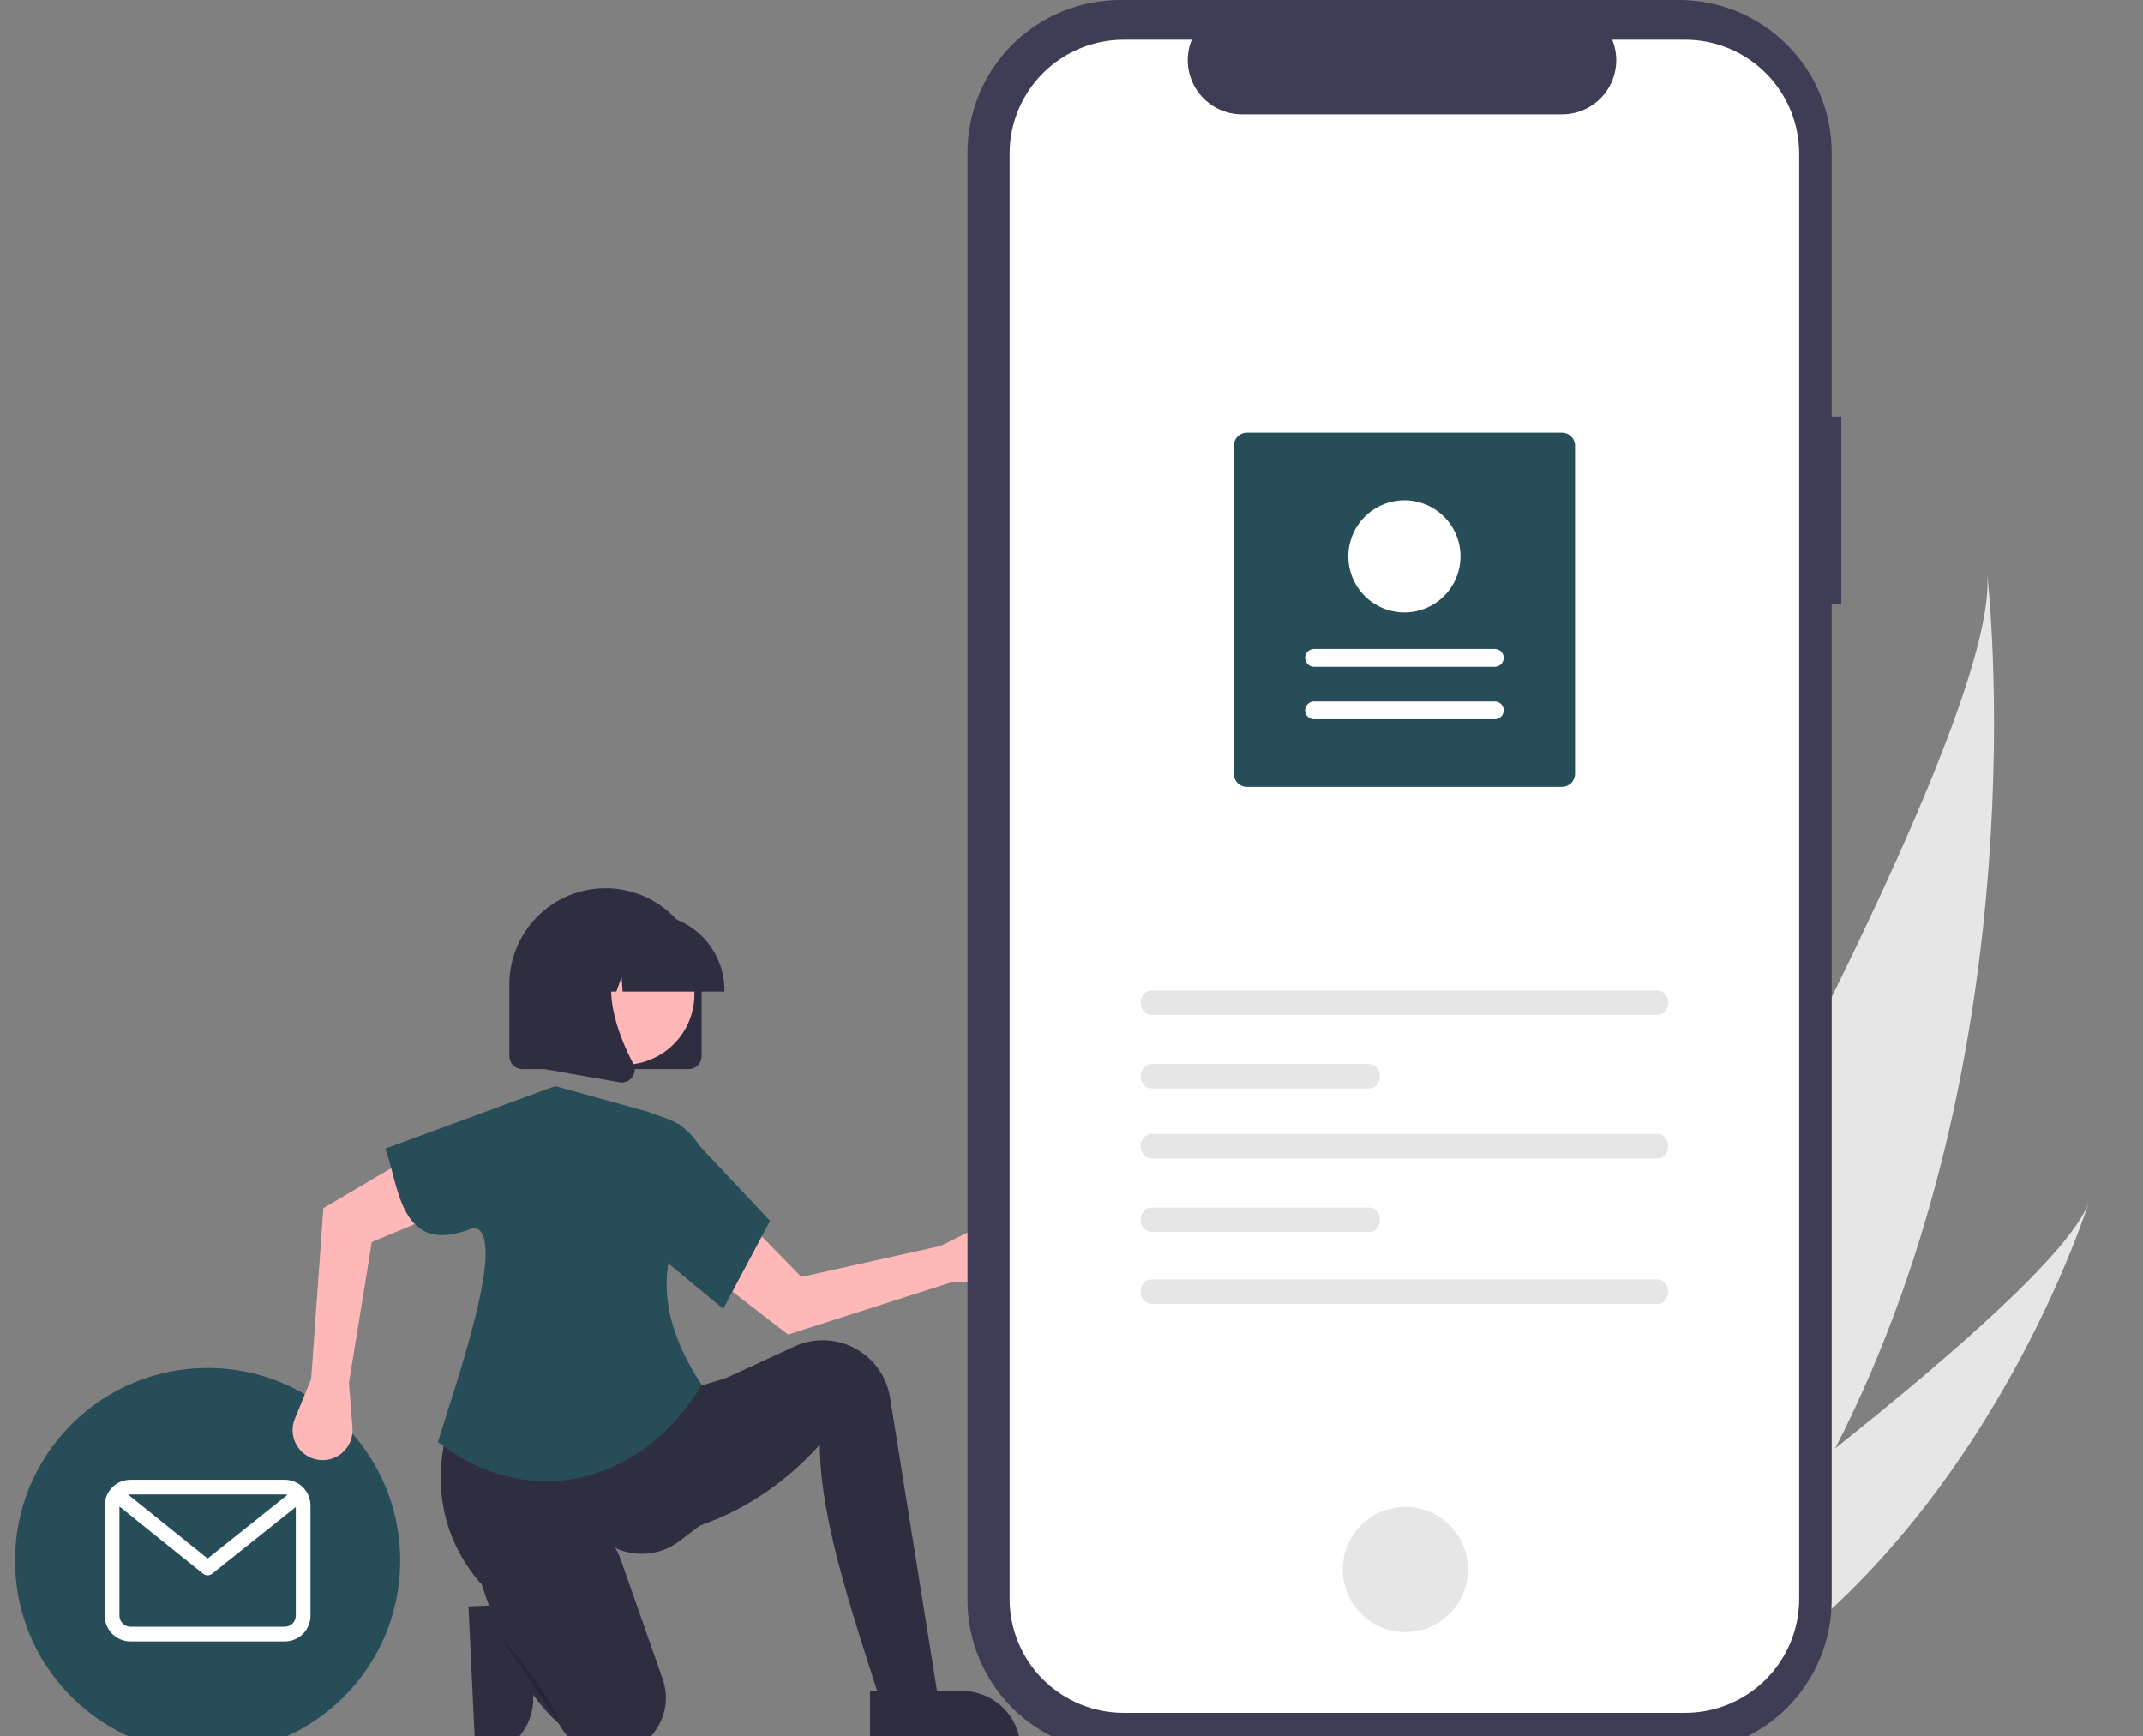 <svg xmlns="http://www.w3.org/2000/svg" width="890" height="721" viewBox="0 0 890 721" fill="none"><rect x="0" y="0" width="890" height="721" fill="#808080" stroke="none"/><g clip-path="url(#clip0_18_2)"><path d="M219.677 665.91L221.488 704.066L221.488 704.068C221.793 710.517 219.524 716.823 215.18 721.6C210.836 726.376 204.773 729.231 198.324 729.537L197.534 729.575L194.57 667.101L219.677 665.91Z" fill="#2F2E41"></path><path d="M762.171 601.427C743.998 636.892 720.947 671.191 691.782 702.235C691.134 702.936 690.48 703.619 689.82 704.314L620.719 671.601C621.142 670.899 621.605 670.111 622.104 669.249C651.787 618.462 830.969 308.657 825.307 238.49C825.966 244.277 847.205 435.659 762.171 601.427Z" fill="#E6E6E6"></path><path d="M705.113 708.546C704.146 709.096 703.154 709.634 702.156 710.154L650.318 685.614C651.043 685.099 651.887 684.491 652.857 683.808C668.739 672.405 715.963 638.194 762.171 601.427C811.829 561.916 860.323 519.463 867.525 499.199C866.062 503.846 820.611 645.096 705.113 708.546Z" fill="#E6E6E6"></path><path d="M86.23 728.051C130.413 728.051 166.23 692.234 166.23 648.051C166.23 603.868 130.413 568.051 86.23 568.051C42.047 568.051 6.23 603.868 6.23 648.051C6.23 692.234 42.047 728.051 86.23 728.051Z" fill="#264D58"></path><path d="M118.275 614.479H54.184C51.352 614.483 48.637 615.609 46.635 617.612C44.632 619.614 43.506 622.329 43.503 625.161V670.94C43.506 673.772 44.632 676.487 46.635 678.49C48.637 680.492 51.352 681.619 54.184 681.622H118.275C121.107 681.619 123.822 680.492 125.825 678.49C127.827 676.487 128.954 673.772 128.957 670.94V625.161C128.954 622.329 127.827 619.614 125.825 617.612C123.822 615.609 121.107 614.483 118.275 614.479ZM118.275 620.583C118.658 620.585 119.039 620.635 119.409 620.731L86.237 647.193L53.259 620.677C53.564 620.615 53.874 620.583 54.184 620.583H118.275ZM118.275 675.518H54.184C52.971 675.517 51.807 675.034 50.949 674.176C50.091 673.317 49.608 672.154 49.606 670.94V625.572L84.317 653.481C84.858 653.916 85.53 654.153 86.224 654.154C86.918 654.156 87.591 653.921 88.133 653.488L122.853 625.792V670.94C122.852 672.154 122.369 673.317 121.511 674.176C120.652 675.034 119.489 675.517 118.275 675.518Z" fill="white"></path><path d="M394.968 532.551L412.868 532.699C414.68 532.713 416.472 532.333 418.122 531.584C419.771 530.835 421.237 529.735 422.417 528.361C423.597 526.987 424.464 525.373 424.956 523.629C425.448 521.886 425.554 520.057 425.267 518.268C424.957 516.344 424.201 514.519 423.057 512.94C421.914 511.361 420.415 510.073 418.683 509.178C416.951 508.284 415.033 507.809 413.084 507.792C411.134 507.774 409.208 508.214 407.46 509.077L390.579 517.407L332.843 530.282L308.108 504.993L293.9 528.394L327.278 554.182L394.968 532.551Z" fill="#FFB8B8"></path><path d="M391.613 717.49L370.524 721.546C356.119 676.137 340.511 633.135 340.512 599.875C320.126 622.564 294.845 635.545 265.076 639.621L268.321 589.331L292.655 576.353L329.898 559.163C333.159 557.658 336.676 556.788 340.263 556.6C347.235 556.233 354.097 558.458 359.527 562.847C364.957 567.236 368.572 573.479 369.675 580.373L391.613 717.49Z" fill="#2F2E41"></path><path d="M290.627 633.538L282.222 639.926C278.607 642.673 274.337 644.427 269.836 645.013C265.334 645.6 260.757 645 256.559 643.271C232.484 625.225 215.38 630.549 199.878 657.787C181.284 636.802 176.696 606.493 193.291 575.136L285.355 577.164L304.011 571.486L290.627 633.538Z" fill="#2F2E41"></path><path d="M259.967 727.517C254.691 729.14 249.013 728.855 243.927 726.712C238.84 724.569 234.67 720.705 232.147 715.796C223.873 708.508 216.892 698.075 210.838 685.387C206.493 676.08 202.763 666.498 199.67 656.704C195.481 643.764 202.486 629.627 215.525 625.756C215.913 625.641 216.305 625.532 216.702 625.43C234.109 620.961 251.984 631.001 257.934 647.958L275.235 697.266C276.257 700.179 276.695 703.265 276.525 706.347C276.354 709.429 275.578 712.448 274.241 715.23C272.904 718.013 271.032 720.505 268.732 722.564C266.432 724.622 263.749 726.208 260.836 727.23C260.548 727.331 260.258 727.427 259.967 727.517Z" fill="#2F2E41"></path><path opacity="0.2" d="M207.891 679.772C207.891 679.772 228.17 702.484 232.225 715.462Z" fill="black"></path><path d="M129.244 572.587L122.457 589.151C121.77 590.827 121.458 592.633 121.54 594.442C121.623 596.251 122.1 598.021 122.937 599.627C123.774 601.234 124.951 602.638 126.387 603.743C127.822 604.847 129.481 605.625 131.248 606.023C133.15 606.451 135.126 606.426 137.017 605.951C138.907 605.476 140.66 604.563 142.134 603.287C143.607 602.011 144.761 600.407 145.501 598.604C146.242 596.801 146.549 594.849 146.397 592.905L144.935 574.138L154.431 515.751L187.099 502.181L170.652 480.296L134.309 501.705L129.244 572.587Z" fill="#FFB8B8"></path><path d="M291.438 575.136C268.132 614.283 221.671 629.442 181.878 598.787C188.878 575.787 211.478 512.221 196.878 509.787C165.878 522.787 165.833 492.264 160.034 476.988L230.603 451.032L268.727 461.577L276.541 464.35C281.627 466.155 286.038 469.473 289.182 473.86C292.325 478.247 294.05 483.491 294.124 488.887C278.109 512.022 266.254 536.702 291.438 575.136Z" fill="#264D58"></path><path d="M300.361 543.502L272.377 520.384L281.705 466.444L319.828 507.001L300.361 543.502Z" fill="#264D58"></path><path d="M764.705 172.945H760.705V63.4C760.705 46.585 754.025 30.459 742.135 18.569C730.245 6.68 714.119 -1.90735e-06 697.305 -1.90735e-06H465.218C448.403 -1.90735e-06 432.277 6.68 420.387 18.569C408.497 30.459 401.818 46.585 401.818 63.4V664.374C401.818 681.189 408.497 697.315 420.387 709.205C432.277 721.094 448.403 727.774 465.218 727.774H697.303C714.118 727.774 730.244 721.094 742.134 709.205C754.024 697.315 760.703 681.189 760.703 664.374V250.921H764.703L764.705 172.945Z" fill="#3F3D56"></path><path d="M699.862 16.493H669.568C670.961 19.909 671.494 23.615 671.118 27.285C670.741 30.955 669.468 34.477 667.411 37.539C665.353 40.601 662.574 43.11 659.318 44.845C656.062 46.58 652.429 47.487 648.74 47.487H515.781C512.092 47.487 508.459 46.579 505.204 44.844C501.948 43.11 499.169 40.601 497.112 37.539C495.054 34.477 493.781 30.957 493.405 27.287C493.028 23.617 493.56 19.912 494.953 16.496H466.654C454.096 16.496 442.053 21.484 433.173 30.364C424.294 39.243 419.305 51.286 419.305 63.844V663.933C419.305 676.49 424.294 688.534 433.173 697.413C442.053 706.293 454.096 711.281 466.654 711.281H699.854C712.411 711.281 724.454 706.293 733.334 697.413C742.213 688.534 747.202 676.49 747.202 663.933V63.841C747.202 51.283 742.213 39.24 733.334 30.361C724.454 21.481 712.411 16.493 699.854 16.493L699.862 16.493Z" fill="white"></path><path d="M583.659 677.746C598.018 677.746 609.659 666.105 609.659 651.746C609.659 637.387 598.018 625.746 583.659 625.746C569.299 625.746 557.659 637.387 557.659 651.746C557.659 666.105 569.299 677.746 583.659 677.746Z" fill="#E6E6E6"></path><path d="M478.182 411.298C475.725 411.298 473.725 413.581 473.725 416.386C473.725 419.191 475.725 421.474 478.182 421.474H688.325C690.782 421.474 692.782 419.191 692.782 416.386C692.782 413.581 690.782 411.298 688.325 411.298H478.182Z" fill="#E6E6E6"></path><path d="M478.182 531.298C475.725 531.298 473.725 533.581 473.725 536.386C473.725 539.191 475.725 541.474 478.182 541.474H688.325C690.782 541.474 692.782 539.191 692.782 536.386C692.782 533.581 690.782 531.298 688.325 531.298H478.182Z" fill="#E6E6E6"></path><path d="M478.182 441.826C475.725 441.826 473.725 444.108 473.725 446.913C473.725 449.719 475.725 452.001 478.182 452.001H568.607C571.065 452.001 573.065 449.719 573.065 446.913C573.065 444.108 571.065 441.826 568.607 441.826H478.182Z" fill="#E6E6E6"></path><path d="M478.182 470.924C475.725 470.924 473.725 473.207 473.725 476.012C473.725 478.817 475.725 481.1 478.182 481.1H688.325C690.782 481.1 692.782 478.817 692.782 476.012C692.782 473.207 690.782 470.924 688.325 470.924H478.182Z" fill="#E6E6E6"></path><path d="M478.182 501.451C475.725 501.451 473.725 503.734 473.725 506.539C473.725 509.344 475.725 511.627 478.182 511.627H568.607C571.065 511.627 573.065 509.344 573.065 506.539C573.065 503.734 571.065 501.451 568.607 501.451H478.182Z" fill="#E6E6E6"></path><path d="M517.853 179.627H648.667C650.112 179.629 651.497 180.204 652.519 181.225C653.541 182.247 654.116 183.633 654.117 185.078V321.315C654.116 322.76 653.541 324.145 652.519 325.167C651.497 326.189 650.112 326.763 648.667 326.765H517.853C516.408 326.763 515.023 326.189 514.001 325.167C512.979 324.145 512.404 322.76 512.403 321.315V185.078C512.404 183.633 512.979 182.247 514.001 181.225C515.023 180.204 516.408 179.629 517.853 179.627Z" fill="#264D58"></path><path d="M620.793 298.671C621.279 298.672 621.761 298.577 622.211 298.391C622.661 298.206 623.069 297.934 623.414 297.59C623.758 297.247 624.032 296.839 624.218 296.389C624.405 295.94 624.501 295.458 624.501 294.972C624.501 294.486 624.406 294.004 624.219 293.554C624.033 293.105 623.761 292.697 623.416 292.353C623.072 292.009 622.664 291.736 622.214 291.55C621.765 291.365 621.283 291.269 620.797 291.27H545.727C545.241 291.269 544.759 291.364 544.309 291.549C543.859 291.735 543.451 292.007 543.106 292.35C542.762 292.694 542.488 293.102 542.302 293.551C542.115 294 542.019 294.482 542.019 294.968C542.019 295.455 542.114 295.937 542.3 296.386C542.487 296.835 542.76 297.244 543.104 297.588C543.448 297.931 543.856 298.204 544.306 298.39C544.755 298.576 545.237 298.671 545.723 298.671H620.793Z" fill="white"></path><path d="M620.793 276.868C621.774 276.868 622.716 276.479 623.41 275.785C624.104 275.091 624.493 274.149 624.493 273.168C624.493 272.187 624.104 271.245 623.41 270.551C622.716 269.857 621.774 269.468 620.793 269.468H545.727C544.746 269.467 543.804 269.857 543.11 270.55C542.416 271.244 542.025 272.185 542.025 273.166C542.024 274.148 542.414 275.089 543.107 275.783C543.801 276.478 544.742 276.868 545.723 276.868H620.793Z" fill="white"></path><path d="M583.26 207.722C587.867 207.722 592.37 209.088 596.2 211.647C600.031 214.207 603.016 217.844 604.779 222.101C606.542 226.357 607.003 231.04 606.105 235.558C605.206 240.077 602.988 244.227 599.73 247.485C596.473 250.742 592.322 252.96 587.804 253.859C583.286 254.758 578.602 254.297 574.346 252.534C570.09 250.771 566.452 247.785 563.893 243.955C561.333 240.124 559.967 235.621 559.967 231.014C559.974 224.839 562.43 218.918 566.797 214.552C571.164 210.185 577.084 207.729 583.26 207.722Z" fill="white"></path><path d="M286.064 443.97H216.914C215.492 443.969 214.128 443.403 213.122 442.397C212.117 441.391 211.551 440.028 211.549 438.605V408.799C211.549 398.206 215.757 388.048 223.247 380.557C230.738 373.067 240.896 368.859 251.489 368.859C262.082 368.859 272.241 373.067 279.731 380.557C287.221 388.048 291.429 398.206 291.429 408.799V438.605C291.428 440.028 290.862 441.391 289.856 442.397C288.85 443.403 287.486 443.969 286.064 443.97Z" fill="#2F2E41"></path><path d="M284.818 426.938C292.575 412.747 287.36 394.955 273.169 387.198C258.979 379.441 241.187 384.656 233.43 398.847C225.672 413.037 230.888 430.829 245.078 438.586C259.269 446.344 277.061 441.128 284.818 426.938Z" fill="#FFB6B6"></path><path d="M300.878 411.78H258.595L258.161 405.709L255.993 411.78H249.482L248.623 399.748L244.326 411.78H231.728V411.184C231.738 402.807 235.069 394.777 240.992 388.854C246.915 382.931 254.946 379.599 263.322 379.589H269.284C277.66 379.599 285.691 382.93 291.614 388.853C297.537 394.777 300.869 402.807 300.878 411.184V411.78Z" fill="#2F2E41"></path><path d="M258.248 449.534C257.93 449.534 257.612 449.506 257.299 449.45L226.337 443.987V392.817H260.42L259.576 393.8C247.836 407.493 256.681 429.694 262.998 441.71C263.464 442.59 263.671 443.584 263.597 444.577C263.523 445.569 263.17 446.521 262.578 447.322C262.083 448.007 261.432 448.564 260.68 448.949C259.927 449.334 259.094 449.534 258.248 449.534Z" fill="#2F2E41"></path><path d="M361.333 702.175L399.532 702.174H399.534C405.99 702.174 412.182 704.739 416.747 709.304C421.313 713.869 423.878 720.061 423.878 726.517V727.308L361.334 727.311L361.333 702.175Z" fill="#2F2E41"></path></g><defs><clipPath id="clip0_18_2"><rect width="890" height="729.787" fill="white"></rect></clipPath></defs></svg>